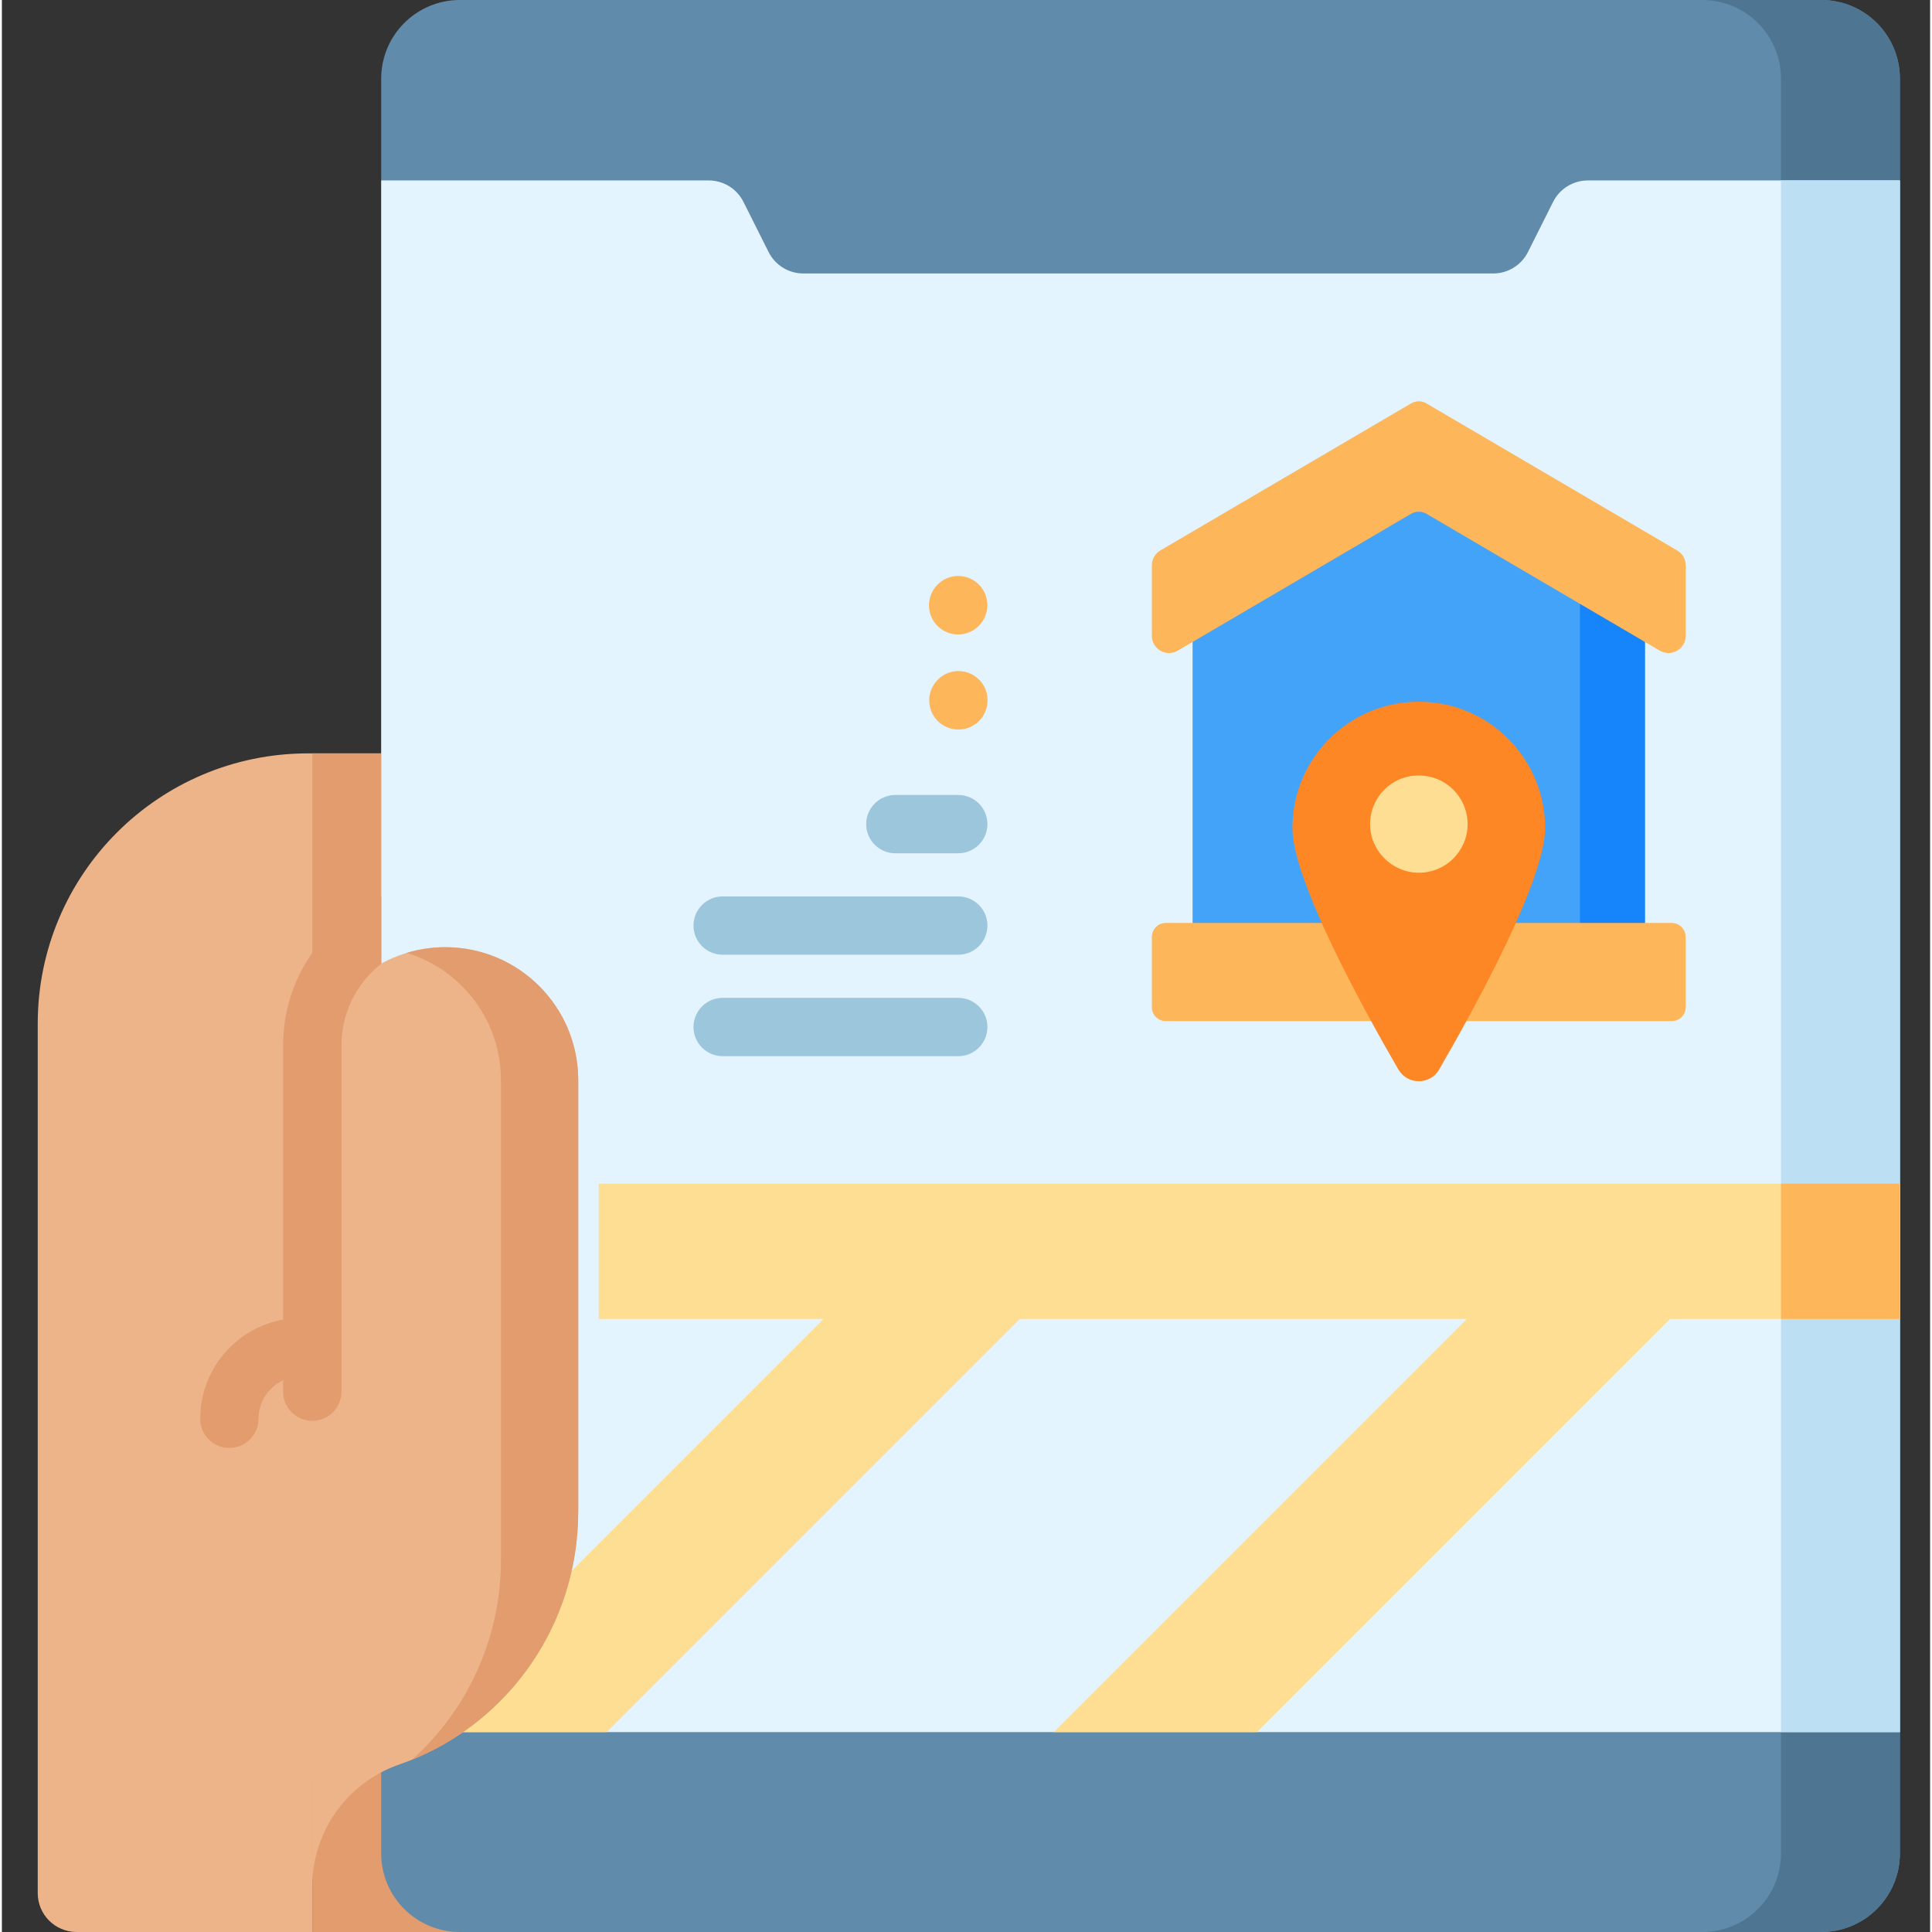 <svg height="512pt" viewBox="-9 0 511 512" width="512pt" xmlns="http://www.w3.org/2000/svg"><rect x="-9" y="0" width="511" height="512" fill="#333333" stroke="none"/><path d="m143.734 199.652v200.871c0 39.18-31.297 70.93-70.477 70.93v40.543h-62.457c-5.688 0-10.301-4.609-10.301-10.301v-230.406c0-39.562 32.074-71.637 71.641-71.637zm0 0" fill="#edb48a"/><path d="m73.258 199.652h70.477v312.348h-70.477zm0 0" fill="#e29c6d"/><path d="m473.156 512h-360.797c-11.508 0-20.84-9.328-20.84-20.84v-470.32c0-11.512 9.332-20.84 20.84-20.84h360.797c11.508 0 20.84 9.328 20.84 20.84v470.32c0 11.512-9.332 20.84-20.84 20.84zm0 0" fill="#618baa"/><path d="m493.996 20.84v470.316c0 11.516-9.336 20.84-20.84 20.84h-31.52c11.516 0 20.84-9.324 20.84-20.84v-470.316c0-11.512-9.324-20.836-20.84-20.836h31.52c11.504 0 20.84 9.324 20.84 20.836zm0 0" fill="#4e7693"/><path d="m493.996 47.82v411.207h-402.469v-411.207h86.789c3.898 0 7.461 2.199 9.207 5.684l6.664 13.285c1.746 3.484 5.309 5.684 9.207 5.684h182.824c3.898 0 7.461-2.199 9.207-5.684l6.664-13.285c1.746-3.484 5.309-5.684 9.207-5.684zm0 0" fill="#e3f4ff"/><path d="m462.477 47.816h31.52v411.207h-31.52zm0 0" fill="#bddff4"/><path d="m493.996 313.684v35.852h-60.91l-109.492 109.488h-53.836l109.488-109.488h-118.492l-109.488 109.488h-51.98l109.488-109.488h-59.613v-35.852zm0 0" fill="#fede93"/><path d="m462.477 313.684h31.52v35.852h-31.52zm0 0" fill="#fdb659"/><path d="m73.258 286.258c0-19.461 15.777-35.238 35.238-35.238 19.461 0 35.238 15.777 35.238 35.238v114.266c0 31.078-19.703 57.488-47.406 67.078-13.793 4.77-23.07 17.719-23.07 32.312zm0 0" fill="#edb48a"/><g fill="#e29c6d"><path d="m143.734 286.258v114.266c0 29.789-18.105 55.289-44.008 65.797 14.473-13 23.539-31.93 23.539-53.004v-127.059c0-9.73-3.941-18.539-10.32-24.918-4.039-4.043-9.062-7.113-14.684-8.812 3.242-.98 6.676-1.508 10.234-1.508 9.73 0 18.539 3.938 24.918 10.316 6.383 6.383 10.32 15.191 10.32 24.922zm0 0"/><path d="m65.535 368.805v-91.777c0-17.66 10.715-32.863 25.992-39.469v17.844c-6.418 5.027-10.539 12.859-10.539 21.625v91.777c0 4.273-3.461 7.727-7.727 7.727-4.277 0-7.727-3.449-7.727-7.727zm0 0"/><path d="m51.281 383.723c-4.266 0-7.727-3.457-7.727-7.727 0-14.738 11.992-26.727 26.73-26.727 4.27 0 7.727 3.457 7.727 7.723 0 4.27-3.457 7.727-7.727 7.727-6.219 0-11.277 5.059-11.277 11.277 0 4.27-3.457 7.727-7.727 7.727zm0 0"/></g><path d="m426.426 258.418h-119.879v-112.871l59.938-35.156 59.941 35.156zm0 0" fill="#43a3f9"/><path d="m409.207 135.453v122.965h17.211v-112.871zm0 0" fill="#1685fb"/><path d="m434.965 145.871-66.445-38.969c-1.254-.734-2.812-.734-4.07 0l-66.441 38.969c-1.395.816-2.25 2.312-2.25 3.926v18.711c0 3.516 3.816 5.703 6.852 3.922l61.84-36.27c1.258-.734 2.816-.734 4.07 0l61.844 36.27c3.031 1.781 6.852-.406 6.852-3.922v-18.711c0-1.613-.855-3.105-2.25-3.926zm0 0" fill="#fdb659"/><path d="m433.531 270.613h-134.094c-2.031 0-3.68-1.648-3.68-3.68v-18.66c0-2.035 1.648-3.684 3.68-3.684h134.094c2.035 0 3.684 1.648 3.684 3.684v18.66c0 2.031-1.648 3.68-3.684 3.68zm0 0" fill="#fdb659"/><path d="m399.969 219.441c0 13.785-18.602 47.633-28.074 63.98-2.41 4.156-8.406 4.156-10.816 0-9.473-16.344-28.074-50.195-28.074-63.98 0-18.492 14.988-33.48 33.484-33.48 18.492 0 33.48 14.988 33.48 33.48zm0 0" fill="#fd8724"/><path d="m366.551 231.281c-7.113 0-12.961-5.766-12.961-12.879 0-7.113 5.684-12.879 12.801-12.879h.16c7.113 0 12.879 5.766 12.879 12.879 0 7.113-5.766 12.879-12.879 12.879zm0 0" fill="#fede93"/><path d="m244.449 226.129h-16.672c-4.266 0-7.727-3.461-7.727-7.727s3.461-7.727 7.727-7.727h16.672c4.27 0 7.727 3.461 7.727 7.727s-3.461 7.727-7.727 7.727zm0 0" fill="#9cc6db"/><path d="m244.449 253.012h-62.438c-4.27 0-7.727-3.457-7.727-7.727 0-4.266 3.457-7.723 7.727-7.723h62.438c4.27 0 7.727 3.457 7.727 7.723 0 4.27-3.461 7.727-7.727 7.727zm0 0" fill="#9cc6db"/><path d="m244.449 279.898h-62.438c-4.27 0-7.727-3.457-7.727-7.727 0-4.266 3.457-7.727 7.727-7.727h62.438c4.27 0 7.727 3.461 7.727 7.727 0 4.27-3.461 7.727-7.727 7.727zm0 0" fill="#9cc6db"/><path d="m244.418 168.145c-4.27 0-7.727-3.461-7.727-7.727 0-4.27 3.457-7.777 7.727-7.777 4.266 0 7.727 3.41 7.727 7.68v.098c0 4.266-3.461 7.727-7.727 7.727zm0 0" fill="#fdb659"/><path d="m244.48 193.34c-4.27 0-7.727-3.457-7.727-7.727 0-4.266 3.461-7.773 7.727-7.773s7.727 3.41 7.727 7.676v.098c0 4.27-3.461 7.727-7.727 7.727zm0 0" fill="#fdb659"/></svg>